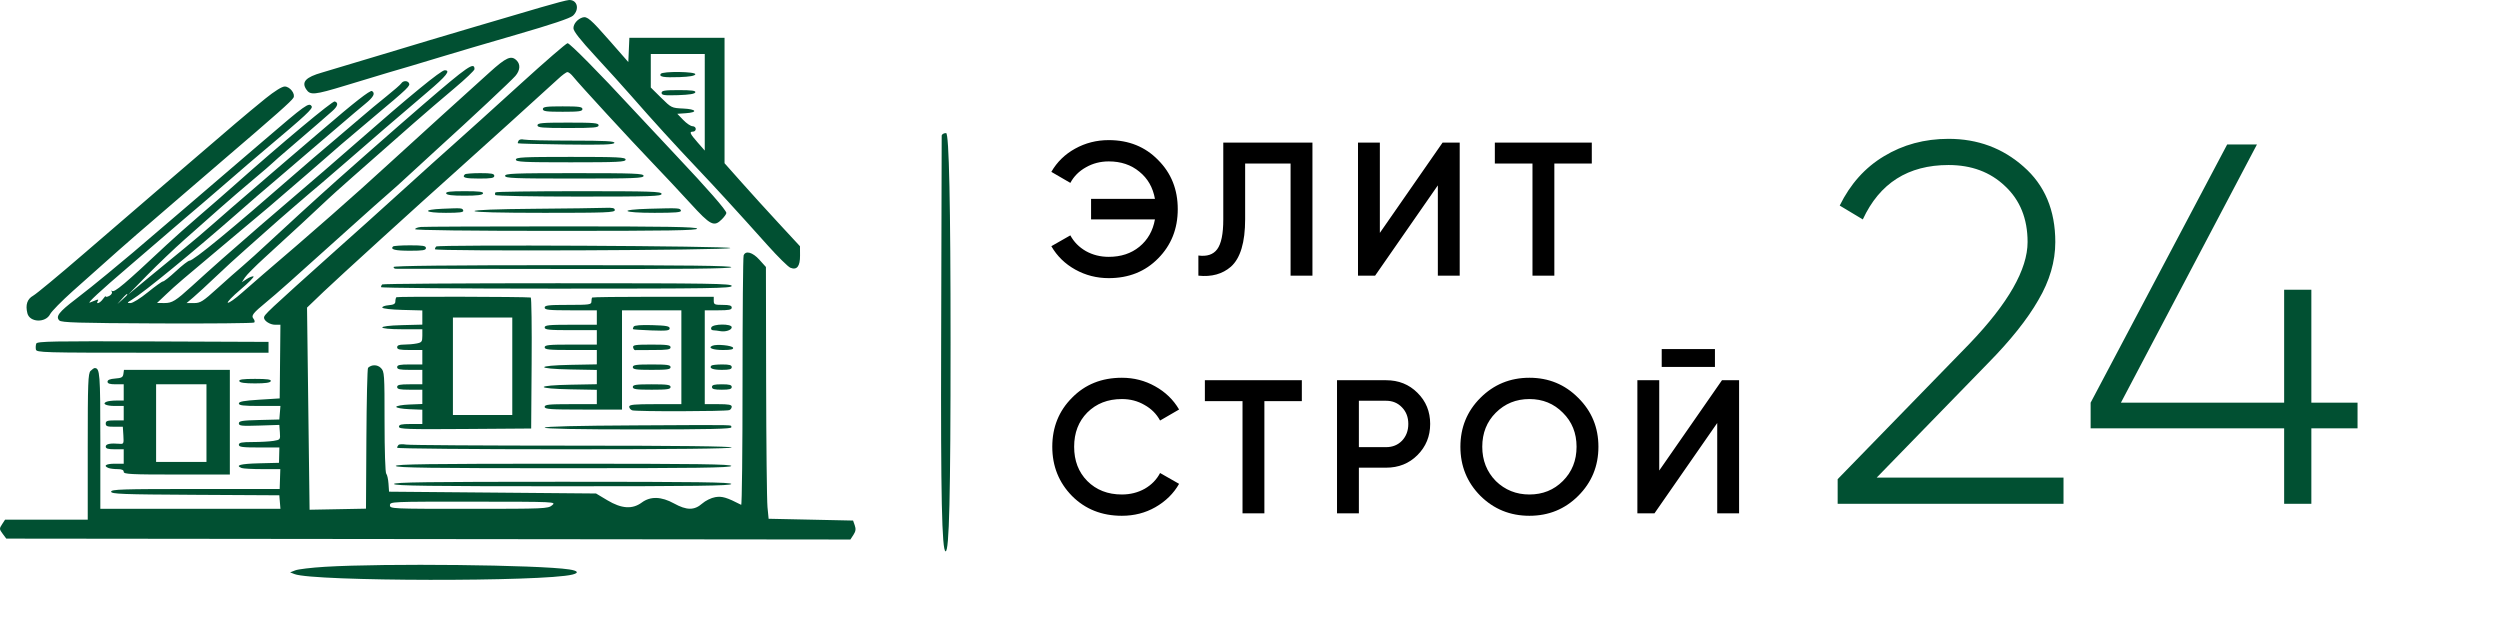<?xml version="1.0" encoding="UTF-8"?> <svg xmlns="http://www.w3.org/2000/svg" width="263" height="67" viewBox="0 0 263 67" fill="none"> <path fill-rule="evenodd" clip-rule="evenodd" d="M56.919 0.769C55.514 1.184 52.364 2.111 49.917 2.829C47.472 3.547 43.171 4.833 40.361 5.686C37.55 6.54 34.625 7.417 33.86 7.636C32.175 8.117 31.703 8.616 32.206 9.385C32.634 10.04 33.036 10.002 36.365 8.991C40.028 7.878 42.223 7.221 43.294 6.918C43.762 6.786 45.168 6.363 46.417 5.978C47.666 5.594 51.2 4.552 54.27 3.663C58.022 2.576 59.992 1.916 60.279 1.648C60.993 0.98 60.738 -0.03 59.862 0.001C59.649 0.008 58.325 0.354 56.919 0.769ZM61.272 1.841C60.743 2.016 60.326 2.512 60.326 2.967C60.326 3.283 61.027 4.177 62.646 5.928C63.922 7.307 65.637 9.205 66.457 10.145C68.58 12.577 71.091 15.335 73.286 17.647C75.284 19.75 77.52 22.193 80.758 25.809C81.833 27.01 82.908 28.071 83.147 28.167C83.836 28.446 84.172 28.02 84.164 26.877L84.157 25.904L81.96 23.53C80.751 22.225 78.966 20.26 77.993 19.163L76.222 17.17V10.572V3.974H71.216H66.21L66.154 5.251L66.098 6.528L64.148 4.303C62.135 2.006 61.756 1.681 61.272 1.841ZM54.721 8.863C52.111 11.239 48.965 14.08 47.728 15.176C46.492 16.273 44.45 18.11 43.191 19.258C41.932 20.407 39.851 22.287 38.565 23.436C37.28 24.584 35.838 25.874 35.361 26.301C28.02 32.884 27.776 33.112 27.776 33.426C27.776 33.757 28.415 34.163 28.935 34.163H29.5L29.462 38.038L29.423 41.913L27.275 42.048C25.639 42.151 25.127 42.245 25.127 42.445C25.127 42.653 25.581 42.707 27.314 42.707H29.502L29.443 43.419L29.385 44.131L27.256 44.185C25.462 44.23 25.127 44.286 25.127 44.539C25.127 44.8 25.41 44.831 27.256 44.77L29.385 44.7L29.442 45.481C29.498 46.251 29.488 46.263 28.779 46.381C28.384 46.446 27.4 46.501 26.593 46.502C25.417 46.504 25.127 46.56 25.127 46.789C25.127 47.025 25.49 47.074 27.259 47.074H29.391L29.371 47.881L29.351 48.688L27.239 48.741C25.283 48.791 24.689 48.953 25.426 49.237C25.591 49.3 26.572 49.352 27.607 49.352H29.489L29.455 50.396L29.421 51.441H20.556C12.828 51.441 11.691 51.477 11.691 51.724C11.691 51.969 12.848 52.013 20.538 52.056L29.385 52.105L29.443 52.817L29.502 53.529H20.029H10.555V46.352C10.555 39.305 10.51 38.72 9.963 38.72C9.887 38.72 9.691 38.854 9.528 39.018C9.267 39.279 9.23 40.267 9.23 46.992V54.668H4.882H0.534L0.217 55.154C-0.084 55.614 -0.08 55.666 0.28 56.151L0.661 56.662L45.06 56.71L89.46 56.758L89.78 56.268C90.022 55.897 90.056 55.655 89.922 55.271L89.744 54.763L85.302 54.668L80.859 54.574L80.739 53.339C80.673 52.661 80.609 46.701 80.597 40.097L80.575 28.088L79.891 27.328C79.173 26.532 78.436 26.328 78.23 26.869C78.166 27.034 78.115 33.022 78.115 40.175C78.115 47.328 78.051 53.148 77.973 53.108C76.451 52.326 75.958 52.179 75.248 52.3C74.822 52.372 74.214 52.67 73.864 52.979C73.044 53.701 72.234 53.697 70.906 52.963C69.573 52.226 68.425 52.193 67.517 52.865C66.528 53.597 65.39 53.522 63.893 52.627L62.702 51.915L51.815 51.82L40.928 51.725L40.869 50.871C40.837 50.401 40.73 49.936 40.633 49.836C40.531 49.733 40.455 47.404 40.455 44.378C40.455 39.309 40.44 39.084 40.067 38.71C39.7 38.342 39.103 38.335 38.717 38.694C38.645 38.76 38.567 42.121 38.544 46.163L38.502 53.512L35.535 53.568L32.568 53.624L32.434 42.992L32.3 32.359L34.06 30.673C35.452 29.339 44.452 21.151 47.836 18.139C49.625 16.547 58.054 8.925 58.717 8.3C59.134 7.907 59.575 7.585 59.697 7.584C59.82 7.583 60.093 7.803 60.305 8.073C60.867 8.79 66.338 14.738 68.671 17.169C69.775 18.318 71.556 20.22 72.63 21.394C74.758 23.723 75.113 23.901 75.947 23.064C76.202 22.808 76.412 22.511 76.412 22.405C76.412 22.121 74.447 19.873 71.113 16.341C69.499 14.632 67.42 12.41 66.491 11.404C63.123 7.755 59.95 4.544 59.711 4.544C59.576 4.544 57.331 6.488 54.721 8.863ZM74.14 10.762L74.14 15.841L73.391 14.986C72.569 14.048 72.485 13.847 72.91 13.847C73.067 13.847 73.194 13.719 73.194 13.562C73.194 13.406 73.041 13.278 72.853 13.278C72.665 13.278 72.228 12.984 71.881 12.624L71.25 11.972L72.13 11.912C73.46 11.824 73.28 11.482 71.87 11.418C70.654 11.362 70.627 11.349 69.552 10.285L68.463 9.207V7.445V5.683H71.302H74.141L74.14 10.762ZM51.485 7.629C50.535 8.491 48.244 10.562 46.394 12.233C44.544 13.904 42.01 16.211 40.763 17.36C37.577 20.295 32.528 24.734 27.696 28.847C27.144 29.317 26.13 30.2 25.442 30.811C24.755 31.421 24.093 31.887 23.972 31.846C23.851 31.806 24.451 31.181 25.306 30.457C26.161 29.733 26.773 29.112 26.667 29.077C26.561 29.042 26.242 29.166 25.957 29.353L25.44 29.693L25.767 29.191C25.948 28.916 26.878 27.979 27.834 27.11C29.892 25.241 33.888 21.547 34.58 20.872C35.028 20.437 37.886 17.907 43.483 12.993C44.68 11.943 46.618 10.28 47.789 9.3C48.96 8.319 49.917 7.408 49.917 7.276C49.917 6.467 49.223 6.946 44.517 10.999C41.524 13.577 35.092 19.243 33.634 20.586C32.952 21.213 32.015 22.065 31.552 22.479C31.088 22.893 29.73 24.145 28.533 25.262C27.336 26.378 25.965 27.62 25.485 28.022C25.006 28.423 23.835 29.456 22.885 30.318C21.32 31.736 21.083 31.884 20.391 31.884H19.625L20.342 31.277C20.736 30.943 21.782 29.98 22.667 29.137C23.551 28.294 24.954 27.008 25.785 26.279C26.615 25.551 27.722 24.567 28.245 24.094C29.261 23.175 32.724 20.183 33.85 19.252C34.225 18.942 35.411 17.92 36.486 16.98C38.787 14.968 42.025 12.182 44.969 9.682C46.975 7.978 47.441 7.392 46.787 7.392C46.391 7.392 43.072 10.113 37.523 14.986C36.156 16.187 34.617 17.527 34.103 17.963C32.757 19.108 28.63 22.651 27.316 23.791C24.03 26.641 22.421 28.065 20.206 30.081C18.466 31.665 18.111 31.885 17.294 31.88L16.516 31.876L17.463 30.978C18.527 29.971 19.052 29.521 23.968 25.401C25.88 23.798 27.849 22.144 28.343 21.727C29.608 20.658 35.799 15.3 35.914 15.176C35.966 15.119 37.508 13.817 39.34 12.281C42.975 9.236 43.196 9.022 43.015 8.729C42.848 8.458 42.399 8.48 42.215 8.769C42.132 8.9 41.425 9.517 40.645 10.14C39.864 10.763 38.672 11.754 37.995 12.342C37.319 12.929 35.911 14.128 34.868 15.005C33.825 15.883 32.121 17.343 31.083 18.25C24.277 24.195 20.357 27.42 19.931 27.425C19.799 27.427 19.163 27.918 18.518 28.517C17.874 29.116 17.258 29.606 17.151 29.606C17.043 29.606 16.325 30.119 15.555 30.745C14.763 31.389 13.968 31.884 13.727 31.884C13.333 31.883 13.345 31.855 13.867 31.535C15.177 30.732 20.356 26.485 25.109 22.317C26.93 20.719 27.259 20.436 28.981 18.974C29.904 18.19 31.401 16.909 32.308 16.126C33.214 15.342 34.664 14.104 35.53 13.373C36.395 12.642 37.197 11.956 37.312 11.85C37.428 11.743 37.927 11.327 38.421 10.925C39.298 10.212 39.51 9.811 39.134 9.577C38.943 9.459 37.227 10.799 33.926 13.645C32.886 14.543 31.31 15.888 30.425 16.635C29.541 17.382 28.647 18.15 28.439 18.341C28.23 18.532 27.208 19.415 26.168 20.301C25.127 21.188 23.503 22.598 22.558 23.434C21.614 24.27 20.209 25.465 19.436 26.089C18.663 26.714 17.008 28.071 15.759 29.106L13.488 30.988L15.475 28.957C16.568 27.841 18.351 26.141 19.436 25.181C20.522 24.221 22.183 22.752 23.126 21.916C24.071 21.08 25.652 19.72 26.641 18.893C27.63 18.066 28.524 17.297 28.628 17.184C28.732 17.07 29.619 16.295 30.599 15.46C31.579 14.625 32.82 13.558 33.356 13.088C33.892 12.618 34.607 11.993 34.945 11.699C35.536 11.184 35.635 10.811 35.217 10.671C34.981 10.592 29.75 14.959 24.571 19.558C23.68 20.35 22.011 21.805 20.862 22.792C19.713 23.779 18.222 25.103 17.55 25.734C13.058 29.945 12.023 30.817 11.781 30.598C11.698 30.522 11.688 30.563 11.76 30.688C11.835 30.819 11.727 31.004 11.507 31.122C11.296 31.235 11.123 31.263 11.123 31.184C11.123 31.105 10.99 31.23 10.828 31.462C10.53 31.889 10.038 32.072 10.291 31.662C10.384 31.512 10.326 31.481 10.113 31.567C9.94 31.637 9.649 31.753 9.467 31.825C9.059 31.985 10.559 30.593 13.516 28.069C15.673 26.227 18.536 23.766 19.38 23.029C19.602 22.835 20.491 22.078 21.355 21.347C22.219 20.616 23.613 19.416 24.452 18.68C25.292 17.944 26.83 16.625 27.871 15.75C32.202 12.108 32.937 11.425 32.787 11.182C32.515 10.74 32.152 10.999 27.762 14.77C26.989 15.434 25.675 16.559 24.843 17.27C24.01 17.981 21.407 20.215 19.058 22.233C16.709 24.252 14.409 26.216 13.948 26.599C13.487 26.981 12.307 27.963 11.325 28.782C10.344 29.601 8.832 30.81 7.966 31.47C6.201 32.815 5.828 33.299 6.242 33.714C6.462 33.935 8.23 33.988 16.558 34.024C22.086 34.048 26.671 34.006 26.747 33.93C26.822 33.854 26.788 33.676 26.671 33.535C26.397 33.204 26.586 32.96 28.06 31.744C29.189 30.813 30.305 29.82 36.768 24.005C38.624 22.334 40.49 20.673 40.914 20.314C41.339 19.955 42.239 19.143 42.916 18.51C43.592 17.877 44.994 16.59 46.031 15.651C49.495 12.512 53.792 8.49 54.222 7.985C54.72 7.401 54.769 6.78 54.351 6.361C53.782 5.79 53.257 6.023 51.485 7.629ZM69.503 7.773C69.311 8.084 69.82 8.171 71.492 8.112C72.544 8.075 73.095 7.977 73.148 7.819C73.246 7.522 69.686 7.477 69.503 7.773ZM27.923 10.364C27.062 11.06 25.633 12.248 24.748 13.004C19.969 17.093 12.934 23.136 8.793 26.712C6.21 28.942 3.826 30.918 3.494 31.103C2.86 31.457 2.658 32.068 2.881 32.958C3.124 33.928 4.797 33.991 5.273 33.049C5.42 32.758 6.486 31.673 7.642 30.636C11.392 27.273 14.078 24.908 16.074 23.209C17.15 22.293 18.133 21.445 18.259 21.324C18.385 21.203 20.722 19.194 23.452 16.859C29.075 12.049 30.641 10.661 30.866 10.289C31.108 9.891 30.5 9.101 29.953 9.101C29.664 9.101 28.899 9.577 27.923 10.364ZM69.599 9.772C69.599 10.018 69.875 10.055 71.334 10.01C72.513 9.972 73.094 9.879 73.147 9.718C73.207 9.539 72.779 9.48 71.412 9.48C69.907 9.48 69.599 9.53 69.599 9.772ZM57.109 11.474C57.109 11.71 57.466 11.759 59.19 11.759C60.915 11.759 61.272 11.71 61.272 11.474C61.272 11.238 60.915 11.189 59.19 11.189C57.466 11.189 57.109 11.238 57.109 11.474ZM56.541 13.183C56.541 13.425 57.025 13.467 59.758 13.467C62.492 13.467 62.975 13.425 62.975 13.183C62.975 12.941 62.492 12.898 59.758 12.898C57.025 12.898 56.541 12.941 56.541 13.183ZM54.556 14.793C54.482 14.913 54.451 15.04 54.488 15.075C54.524 15.111 56.804 15.168 59.554 15.203C63.406 15.252 64.572 15.213 64.632 15.032C64.692 14.849 63.68 14.796 60.105 14.794C57.572 14.793 55.318 14.742 55.096 14.682C54.873 14.623 54.631 14.672 54.556 14.793ZM54.27 16.79C54.27 17.037 55.038 17.075 60.042 17.075C65.046 17.075 65.814 17.037 65.814 16.79C65.814 16.543 65.046 16.505 60.042 16.505C55.038 16.505 54.27 16.543 54.27 16.79ZM48.908 18.341C48.569 18.681 48.914 18.784 50.391 18.784C51.694 18.784 51.999 18.73 51.999 18.499C51.999 18.27 51.708 18.214 50.517 18.214C49.701 18.214 48.978 18.271 48.908 18.341ZM53.135 18.499C53.135 18.747 54.07 18.784 60.42 18.784C66.771 18.784 67.706 18.747 67.706 18.499C67.706 18.251 66.771 18.214 60.42 18.214C54.07 18.214 53.135 18.251 53.135 18.499ZM46.937 20.35C46.993 20.518 47.556 20.587 48.877 20.587C50.197 20.587 50.76 20.518 50.816 20.35C50.876 20.17 50.407 20.113 48.877 20.113C47.346 20.113 46.877 20.17 46.937 20.35ZM52.131 20.234C52.064 20.301 52.055 20.429 52.11 20.519C52.166 20.609 56.123 20.682 60.905 20.682C68.507 20.682 69.599 20.647 69.599 20.398C69.599 20.148 68.509 20.113 60.925 20.113C56.155 20.113 52.197 20.168 52.131 20.234ZM46.559 21.961C44.331 22.055 44.602 22.391 46.905 22.391C48.348 22.391 48.794 22.333 48.735 22.154C48.643 21.878 48.612 21.875 46.559 21.961ZM56.21 21.964C52.234 21.997 49.917 22.085 49.917 22.204C49.917 22.324 52.571 22.391 57.298 22.391C63.732 22.391 64.678 22.355 64.678 22.106C64.678 21.881 64.451 21.831 63.59 21.866C62.992 21.891 59.671 21.935 56.21 21.964ZM68.321 21.96C64.955 22.052 65.377 22.391 68.858 22.391C71.056 22.391 71.694 22.337 71.634 22.154C71.545 21.881 71.435 21.874 68.321 21.96ZM44.288 23.875C43.949 23.907 43.672 24.014 43.672 24.112C43.672 24.221 49.426 24.29 58.544 24.29C70.357 24.29 73.399 24.241 73.336 24.052C73.274 23.866 70.254 23.815 59.08 23.815C51.282 23.815 44.626 23.842 44.288 23.875ZM41.344 25.93C41.031 26.244 41.562 26.378 43.116 26.378C44.494 26.378 44.808 26.325 44.808 26.094C44.808 25.862 44.496 25.809 43.136 25.809C42.217 25.809 41.41 25.863 41.344 25.93ZM45.881 25.934C45.812 26.005 45.754 26.134 45.754 26.221C45.754 26.456 76.779 26.329 76.837 26.094C76.891 25.878 46.095 25.72 45.881 25.934ZM41.402 28.087C41.402 28.192 41.508 28.276 41.638 28.274C41.768 28.273 49.749 28.283 59.372 28.297C72.147 28.316 76.888 28.265 76.94 28.11C76.992 27.954 72.272 27.897 59.206 27.897C47.463 27.897 41.402 27.962 41.402 28.087ZM40.203 29.923C40.134 29.992 40.077 30.12 40.077 30.207C40.077 30.294 48.38 30.366 58.528 30.366C74.803 30.366 76.979 30.332 76.979 30.081C76.979 29.83 74.817 29.796 58.654 29.796C48.575 29.796 40.272 29.853 40.203 29.923ZM13.394 30.997C13.394 31.031 13.159 31.266 12.873 31.519L12.353 31.979L12.812 31.457C13.24 30.969 13.394 30.848 13.394 30.997ZM41.702 31.267C41.641 31.328 41.591 31.53 41.591 31.715C41.591 31.967 41.412 32.066 40.881 32.11C40.491 32.143 40.193 32.255 40.218 32.359C40.245 32.467 41.162 32.572 42.347 32.603L44.429 32.657V33.403V34.15L42.3 34.204C39.492 34.275 39.533 34.638 42.349 34.638H44.43L44.43 35.326C44.429 35.945 44.37 36.026 43.838 36.133C43.513 36.198 42.917 36.251 42.513 36.251C41.988 36.251 41.78 36.332 41.78 36.536C41.78 36.762 42.053 36.821 43.105 36.821H44.429V37.581V38.34H43.105C42.053 38.34 41.78 38.399 41.78 38.625C41.78 38.851 42.053 38.91 43.105 38.91H44.429V39.669V40.428H43.105C42.053 40.428 41.78 40.487 41.78 40.713C41.78 40.939 42.053 40.998 43.105 40.998H44.429V41.749V42.5L43.057 42.556C42.303 42.587 41.685 42.697 41.685 42.802C41.685 42.906 42.303 43.017 43.057 43.047L44.429 43.103V43.854V44.605H43.199C42.228 44.605 41.969 44.666 41.969 44.893C41.969 45.145 42.821 45.174 48.924 45.13L55.879 45.08L55.928 38.197C55.956 34.412 55.913 31.307 55.834 31.298C55.105 31.212 41.786 31.182 41.702 31.267ZM62.297 31.299C62.254 31.343 62.218 31.535 62.218 31.726C62.218 32.046 62.017 32.074 59.758 32.074C57.697 32.074 57.298 32.121 57.298 32.359C57.298 32.599 57.729 32.644 60.042 32.644H62.786V33.403V34.163H60.042C57.729 34.163 57.298 34.208 57.298 34.448C57.298 34.688 57.729 34.733 60.042 34.733H62.786V35.492V36.251H60.042C57.729 36.251 57.298 36.296 57.298 36.536C57.298 36.776 57.729 36.821 60.042 36.821H62.786V37.575V38.33L60.041 38.382C56.343 38.453 56.31 38.798 59.995 38.867L62.786 38.92V39.669V40.418L59.995 40.471C58.295 40.503 57.203 40.598 57.203 40.713C57.203 40.829 58.295 40.924 59.995 40.956L62.786 41.008V41.763V42.517H60.042C57.729 42.517 57.298 42.562 57.298 42.802C57.298 43.046 57.876 43.087 61.367 43.087H65.435V37.865V32.644H68.558H71.68V37.581V42.517H68.936C66.717 42.517 66.192 42.568 66.192 42.782C66.192 42.927 66.332 43.099 66.502 43.165C66.867 43.306 76.357 43.286 76.726 43.144C76.865 43.09 76.979 42.927 76.979 42.782C76.979 42.579 76.647 42.517 75.56 42.517H74.141V37.581V32.644H75.56C76.695 32.644 76.979 32.587 76.979 32.359C76.979 32.144 76.748 32.074 76.033 32.074C75.178 32.074 75.087 32.033 75.087 31.647V31.22H68.732C65.236 31.22 62.341 31.256 62.297 31.299ZM53.892 38.53V43.656H50.769H47.647V38.53V33.403H50.769H53.892V38.53ZM66.662 34.359C66.591 34.474 66.563 34.596 66.599 34.631C66.636 34.666 67.517 34.724 68.558 34.761C70.143 34.817 70.45 34.781 70.45 34.543C70.45 34.313 70.097 34.247 68.621 34.204C67.436 34.169 66.745 34.223 66.662 34.359ZM74.829 34.448C74.759 34.63 74.837 34.738 75.045 34.747C75.224 34.755 75.541 34.794 75.749 34.833C76.322 34.941 76.979 34.724 76.979 34.427C76.979 34.038 74.979 34.056 74.829 34.448ZM3.816 36.144C3.758 36.295 3.74 36.574 3.776 36.763C3.839 37.09 4.424 37.106 16.046 37.106H28.249V36.536V35.967L16.085 35.918C5.606 35.876 3.906 35.907 3.816 36.144ZM66.604 36.546C66.638 36.708 66.729 36.837 66.808 36.831C66.886 36.826 67.758 36.821 68.747 36.821C70.219 36.821 70.545 36.769 70.545 36.536C70.545 36.301 70.197 36.251 68.544 36.251C66.835 36.251 66.552 36.294 66.604 36.546ZM74.944 36.371C74.423 36.596 74.981 36.821 76.06 36.821C76.888 36.821 77.178 36.756 77.121 36.584C77.041 36.341 75.388 36.18 74.944 36.371ZM66.571 38.625C66.571 38.86 66.918 38.91 68.558 38.91C70.198 38.91 70.545 38.86 70.545 38.625C70.545 38.39 70.198 38.34 68.558 38.34C66.918 38.34 66.571 38.39 66.571 38.625ZM74.84 38.461C74.562 38.74 74.983 38.91 75.95 38.91C76.739 38.91 76.979 38.843 76.979 38.625C76.979 38.407 76.741 38.34 75.97 38.34C75.415 38.34 74.906 38.395 74.84 38.461ZM12.981 39.337C12.931 39.692 12.785 39.774 12.116 39.822C11.569 39.862 11.312 39.968 11.312 40.154C11.312 40.352 11.548 40.428 12.164 40.428H13.015V41.283V42.137H12.274C11.866 42.137 11.398 42.189 11.234 42.252C10.684 42.464 11.136 42.707 12.08 42.707H13.015V43.466V44.226H12.069C11.29 44.226 11.123 44.285 11.123 44.562C11.123 44.837 11.287 44.897 12.022 44.894L12.921 44.89L12.979 45.807C13.033 46.664 13.008 46.722 12.6 46.688C11.603 46.606 11.123 46.7 11.123 46.979C11.123 47.194 11.354 47.264 12.069 47.264H13.015V48.023V48.782H12.069C11.144 48.782 10.825 49.007 11.422 49.237C11.587 49.3 12.013 49.352 12.368 49.352C12.817 49.352 13.015 49.439 13.015 49.637C13.015 49.884 13.762 49.922 18.598 49.922H24.18V44.416V38.91H18.611H13.041L12.981 39.337ZM25.174 40.096C25.229 40.261 25.736 40.334 26.83 40.334C27.923 40.334 28.431 40.261 28.486 40.096C28.545 39.918 28.134 39.859 26.83 39.859C25.526 39.859 25.115 39.918 25.174 40.096ZM21.72 44.511V48.593H19.071H16.422V44.511V40.428H19.071H21.72V44.511ZM66.571 40.713C66.571 40.948 66.918 40.998 68.558 40.998C70.198 40.998 70.545 40.948 70.545 40.713C70.545 40.478 70.198 40.428 68.558 40.428C66.918 40.428 66.571 40.478 66.571 40.713ZM74.898 40.713C74.898 40.932 75.139 40.998 75.938 40.998C76.737 40.998 76.979 40.932 76.979 40.713C76.979 40.495 76.737 40.428 75.938 40.428C75.139 40.428 74.898 40.495 74.898 40.713ZM66.902 44.75C60.718 44.781 57.298 44.866 57.298 44.987C57.298 45.109 60.77 45.175 67.154 45.175C74.679 45.175 76.993 45.122 76.936 44.95C76.842 44.668 78.064 44.693 66.902 44.75ZM41.922 46.804C41.844 46.883 41.78 47.018 41.78 47.105C41.78 47.192 49.7 47.264 59.38 47.264C70.987 47.264 76.979 47.199 76.979 47.074C76.979 46.949 71.253 46.883 60.184 46.882C50.947 46.881 43.091 46.83 42.726 46.77C42.362 46.71 42 46.725 41.922 46.804ZM41.638 49.02C41.7 49.208 45.399 49.257 59.285 49.257C73.171 49.257 76.87 49.208 76.932 49.02C76.995 48.831 73.382 48.782 59.285 48.782C45.189 48.782 41.575 48.831 41.638 49.02ZM41.449 50.919C41.511 51.106 45.228 51.156 59.19 51.156C73.152 51.156 76.87 51.106 76.932 50.919C76.995 50.73 73.363 50.681 59.19 50.681C45.018 50.681 41.386 50.73 41.449 50.919ZM58.081 53.156C57.652 53.515 57.31 53.529 49.329 53.529C41.149 53.529 41.023 53.523 41.023 53.15C41.023 52.775 41.147 52.77 49.776 52.776C58.504 52.782 58.527 52.783 58.081 53.156ZM34.191 59.627C32.776 59.712 31.371 59.88 31.069 59.998L30.52 60.214L30.993 60.397C33 61.173 57.174 61.212 60.224 60.444C60.946 60.262 60.804 60.043 59.876 59.903C56.668 59.42 40.464 59.246 34.191 59.627Z" fill="#015032"></path> <path d="M99.066 14.293C99.062 14.132 99.271 14 99.53 14C99.84 14 100 21.504 100 36.043C100 52.22 99.86 58.064 99.473 57.999C99.088 57.935 98.963 52.066 99.009 36.249C99.044 24.334 99.07 14.454 99.066 14.293Z" fill="#015032"></path> <path d="M116.64 14.74C118.747 14.74 120.48 15.44 121.84 16.84C123.213 18.213 123.9 19.933 123.9 22C123.9 24.067 123.213 25.793 121.84 27.18C120.48 28.567 118.747 29.26 116.64 29.26C115.373 29.26 114.2 28.96 113.12 28.36C112.04 27.76 111.2 26.94 110.6 25.9L112.6 24.76C112.973 25.453 113.52 26.007 114.24 26.42C114.96 26.82 115.76 27.02 116.64 27.02C117.92 27.02 118.993 26.667 119.86 25.96C120.74 25.24 121.287 24.28 121.5 23.08H114.78V20.92H121.5C121.287 19.72 120.74 18.767 119.86 18.06C118.993 17.34 117.92 16.98 116.64 16.98C115.76 16.98 114.96 17.187 114.24 17.6C113.52 18 112.973 18.547 112.6 19.24L110.6 18.08C111.2 17.04 112.033 16.227 113.1 15.64C114.18 15.04 115.36 14.74 116.64 14.74ZM126.069 29V26.88C126.975 27 127.635 26.78 128.049 26.22C128.475 25.647 128.689 24.607 128.689 23.1V15H138.069V29H135.769V17.2H130.989V23.06C130.989 25.5 130.489 27.167 129.489 28.06C128.595 28.833 127.455 29.147 126.069 29ZM153.561 29H151.261V19.5L144.661 29H142.861V15H145.161V24.5L151.761 15H153.561V29ZM157.257 15H167.457V17.2H163.517V29H161.217V17.2H157.257V15ZM118.02 54.26C115.913 54.26 114.167 53.567 112.78 52.18C111.393 50.767 110.7 49.04 110.7 47C110.7 44.947 111.393 43.227 112.78 41.84C114.153 40.44 115.9 39.74 118.02 39.74C119.287 39.74 120.453 40.04 121.52 40.64C122.6 41.24 123.44 42.053 124.04 43.08L122.04 44.24C121.667 43.547 121.12 43 120.4 42.6C119.693 42.187 118.9 41.98 118.02 41.98C116.54 41.98 115.327 42.453 114.38 43.4C113.46 44.333 113 45.533 113 47C113 48.467 113.46 49.667 114.38 50.6C115.327 51.547 116.54 52.02 118.02 52.02C118.9 52.02 119.7 51.82 120.42 51.42C121.14 51.007 121.68 50.453 122.04 49.76L124.04 50.9C123.467 51.913 122.633 52.733 121.54 53.36C120.487 53.96 119.313 54.26 118.02 54.26ZM126.753 40H136.953V42.2H133.013V54H130.713V42.2H126.753V40ZM140.654 40H145.814C147.134 40 148.234 40.44 149.114 41.32C150.007 42.2 150.454 43.293 150.454 44.6C150.454 45.893 150.007 46.987 149.114 47.88C148.234 48.76 147.134 49.2 145.814 49.2H142.954V54H140.654V40ZM142.954 47.04H145.814C146.494 47.04 147.054 46.813 147.494 46.36C147.934 45.893 148.154 45.307 148.154 44.6C148.154 43.893 147.934 43.313 147.494 42.86C147.054 42.393 146.494 42.16 145.814 42.16H142.954V47.04ZM166.034 52.16C164.634 53.56 162.92 54.26 160.894 54.26C158.867 54.26 157.147 53.56 155.734 52.16C154.334 50.747 153.634 49.027 153.634 47C153.634 44.973 154.334 43.26 155.734 41.86C157.147 40.447 158.867 39.74 160.894 39.74C162.92 39.74 164.634 40.447 166.034 41.86C167.447 43.26 168.154 44.973 168.154 47C168.154 49.027 167.447 50.747 166.034 52.16ZM157.354 50.6C158.327 51.547 159.507 52.02 160.894 52.02C162.294 52.02 163.467 51.547 164.414 50.6C165.374 49.64 165.854 48.44 165.854 47C165.854 45.56 165.374 44.367 164.414 43.42C163.467 42.46 162.294 41.98 160.894 41.98C159.494 41.98 158.314 42.46 157.354 43.42C156.407 44.367 155.934 45.56 155.934 47C155.934 48.427 156.407 49.627 157.354 50.6ZM180.412 38.6H174.812V36.72H180.412V38.6ZM182.952 54H180.652V44.5L174.052 54H172.252V40H174.552V49.5L181.152 40H182.952V54Z" fill="black"></path> <path d="M217.082 53H193.322V50.408L207.2 36.152C211.268 31.904 213.302 28.34 213.302 25.46C213.302 23.012 212.51 21.05 210.926 19.574C209.378 18.098 207.398 17.36 204.986 17.36C200.738 17.36 197.732 19.268 195.968 23.084L193.538 21.626C194.654 19.358 196.202 17.63 198.182 16.442C200.198 15.218 202.466 14.606 204.986 14.606C208.046 14.606 210.674 15.578 212.87 17.522C215.102 19.466 216.218 22.112 216.218 25.46C216.218 27.512 215.624 29.546 214.436 31.562C213.284 33.578 211.52 35.792 209.144 38.204L197.426 50.246H217.082V53ZM243.154 42.362H248.014V45.062H243.154V53H240.292V45.062H219.934V42.362L234.298 15.2H237.43L223.12 42.362H240.292V30.482H243.154V42.362Z" fill="#015032"></path> </svg> 